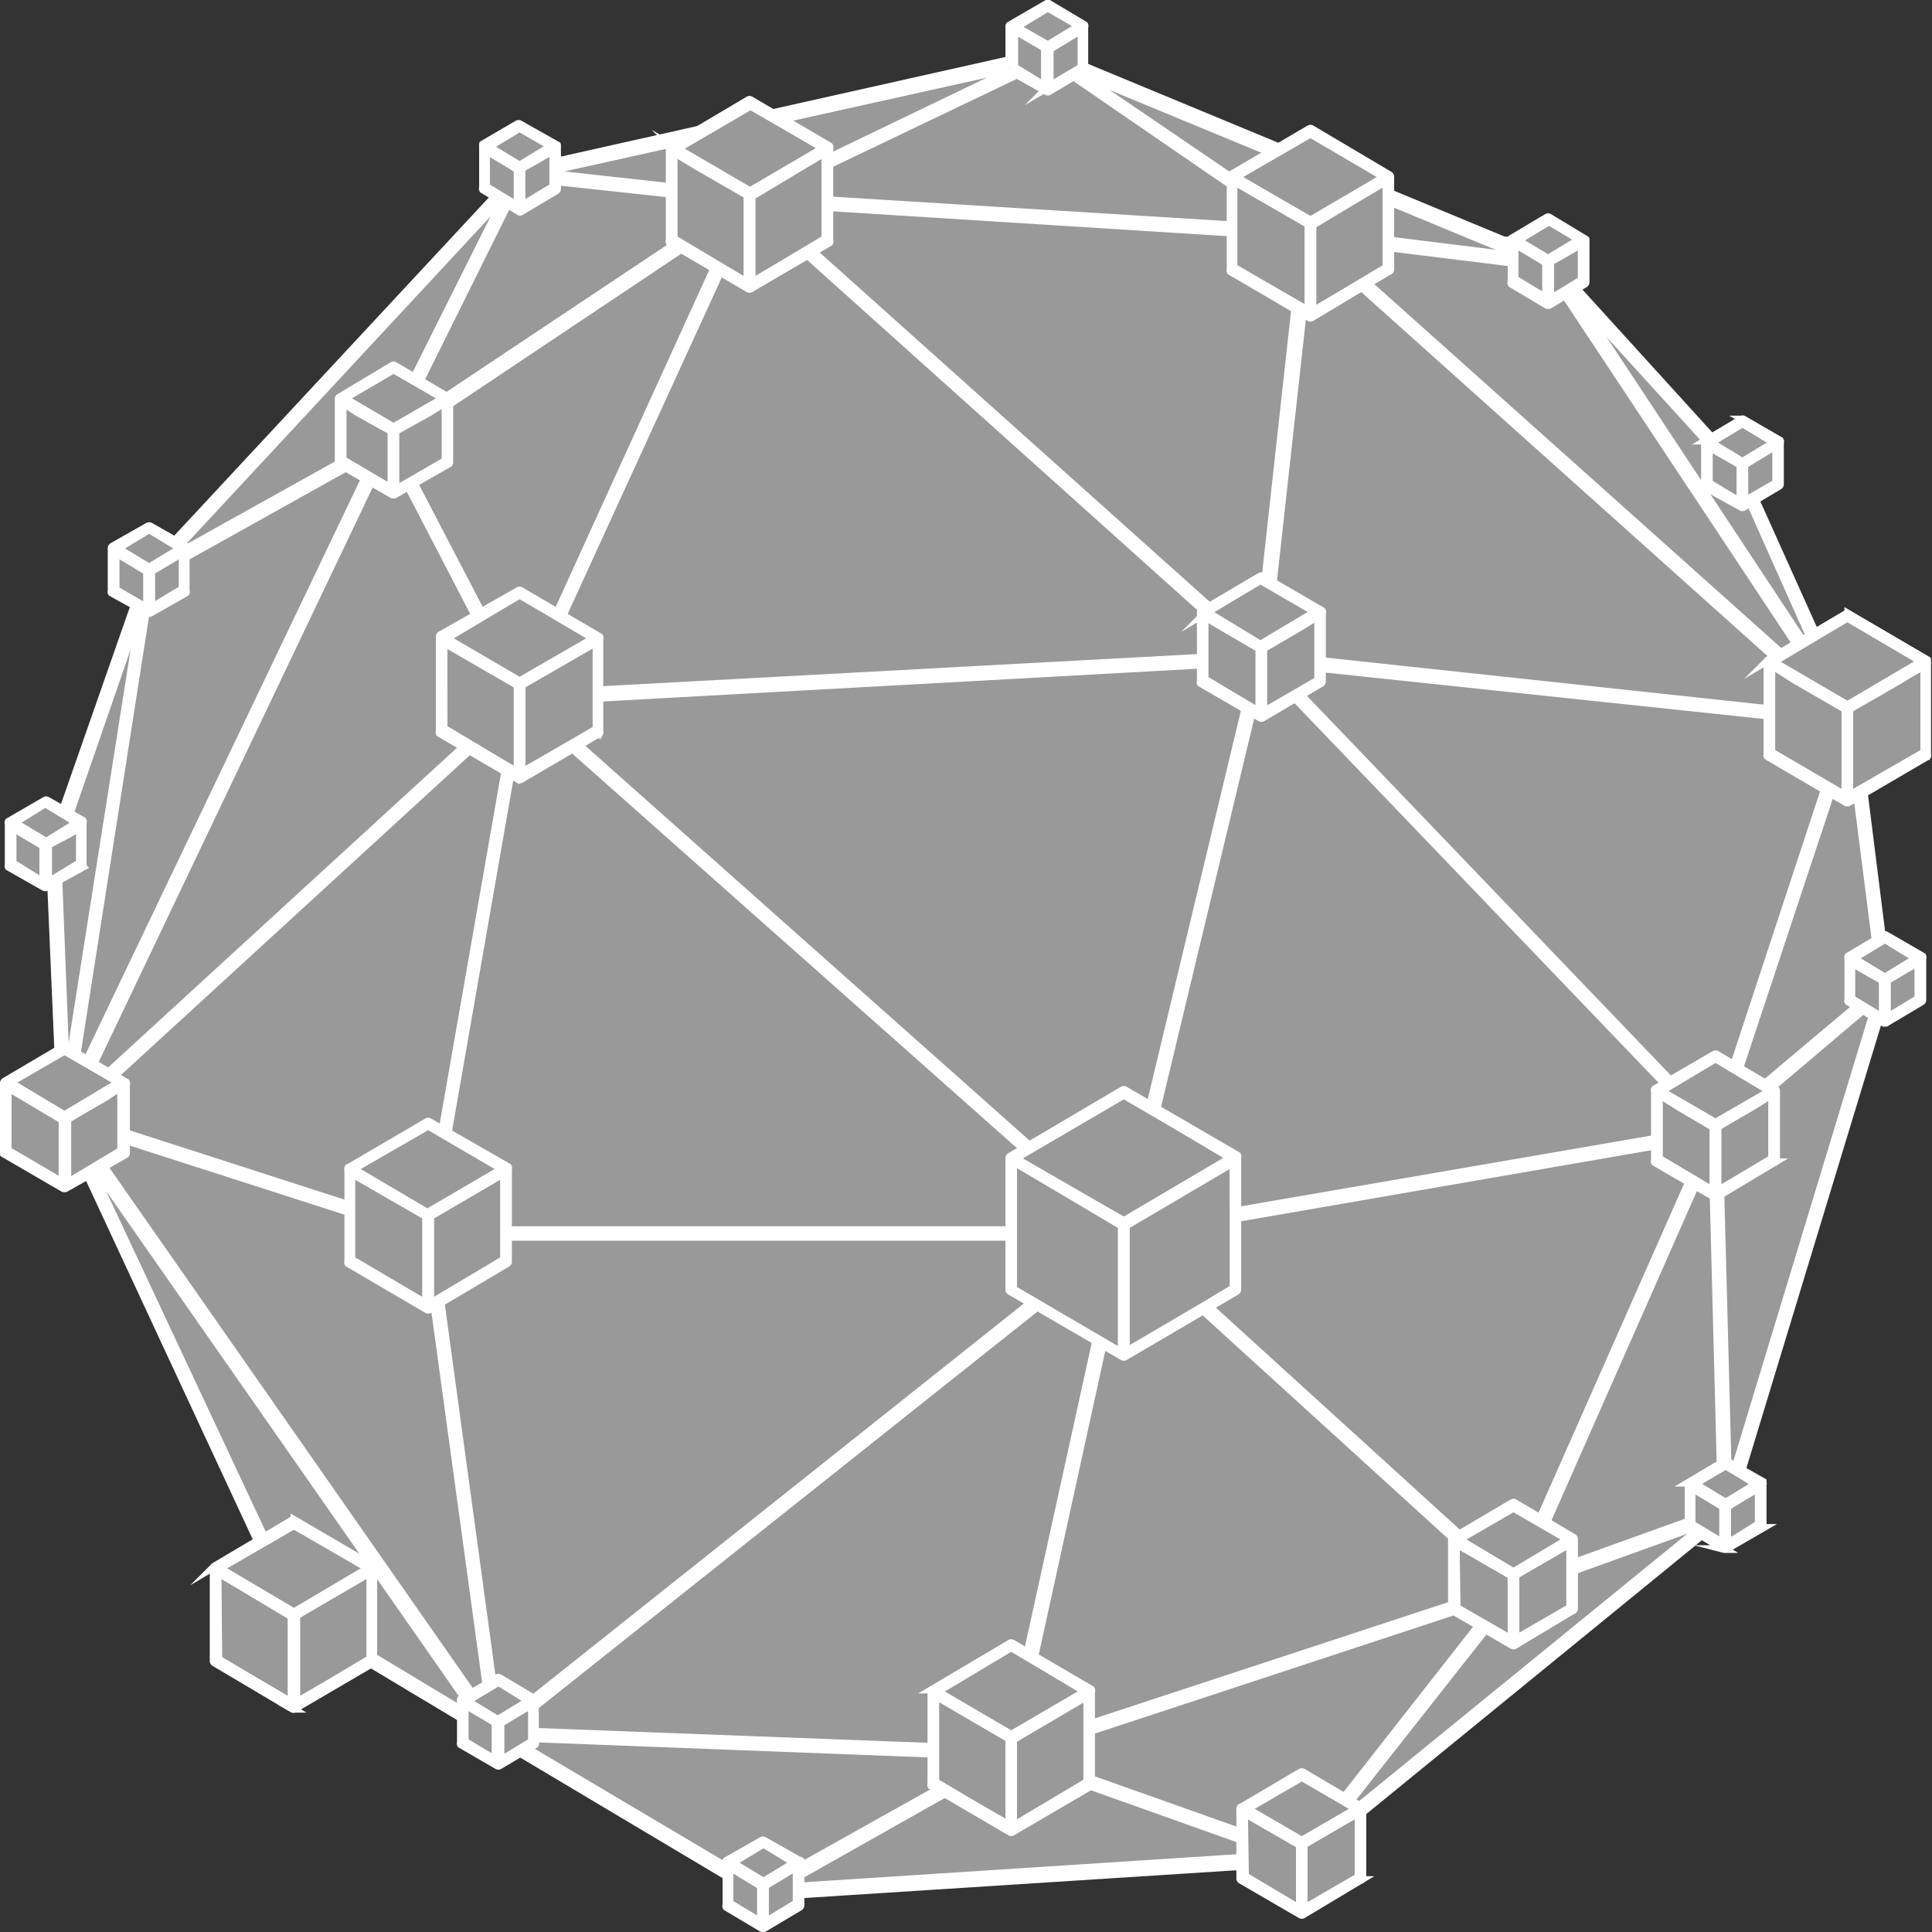 <?xml version="1.0" encoding="UTF-8"?> <svg xmlns="http://www.w3.org/2000/svg" viewBox="0 0 200.8 200.8"><rect x="0" y="0" width="200.8" height="200.8" fill="#333333" stroke="none"/><path fill="#999" stroke="#fff" stroke-miterlimit="10" stroke-width="1.1" d="M196.1 102.6l-3.4-27.1.3.2-.4-.8h0L181 49.1h0l-20-22h0L108.9 5.5 54 17.8H54v.1L15.3 59.5v.1l-10 28.6h0l1.2 27.9-.2.1.2.1v.7l.2-.4L30.6 168h0l20.7 12.4h0v.1h.2l27.7 16.5 56-3.6h.1v-.1l44-35.9h.2v-.1l16.6-54.6h0z"></path><path fill="#999" stroke="#fff" stroke-miterlimit="10" stroke-width="1.1" d="M39.7 46.4L7 114.8l8.6-55 24-13.4zM54.1 18.3l23.2 2.5-36.6 24.4 13.4-27zM131.6 68.7l60.5 6.4-13.9 42.2-46.6-48.6zM104.7 182L52 180l64.4-51.2-11.7 53.2zM7.1 116l46.8-42.9-9.6 54.9-37.2-12zM131.3 68.2l4.8-43.4 55.7 49.9-60.5-6.5h0zM54.3 73l62 55H44.6l9.6-55zM116.6 127.8h0l-61.9-55 76.1-4.2-14.2 59.2h0zM54.5 72.3L78 21l52.6 47.2-76 4.1zM131 68L78.4 20.9l57.2 3.6-4.8 43.5zM54.2 72L40.6 45.9l36.8-24.6-23.2 50.9zM54 72.5L7.3 115.3l33-69.2L54 72.5zM116.2 128.4l-64.5 51.3-7-51.3h71.5zM131.2 68.8l46.7 48.7L117 128l14.2-59.2zM136.5 24.6l24.3 3 30.5 46-54.8-49zM136 24.1h0L110.6 6.8 159.4 27 136 24.1zM135.1 24l-56.4-3.5L109 6l26.2 18zM44.3 128.4l7 51.1-44-63 37 11.9zM104.2 182.4l-25 14-27-16 52 2zM105 182.5l29.2 10.4-54 3.5 24.8-14zM105.6 182.3l51-16.8-21.4 27.3-29.6-10.5zM105.2 182l11.7-53.4 40 36.4-51.7 17zM157.7 164.7l20.4-46.2 1 38.5-21.4 7.7zM157.2 164.7l-39.9-36.3h0l60.6-10.5-20.7 46.8zM192.3 75.8l3.4 26.7-17 14.3 13.6-41zM191.2 72.7l-28.6-43.3 18.2 20 10.4 23.3zM107.1 6.5L78 20.5 55.3 18l51.8-11.5zM40 45.7L16.5 58.8l36.7-39.5L40 45.7zM15 62l-8.2 52-1-25.7L14.9 62zM31 167.7L7.8 118.2l42.8 61.3L31 167.7zM136.6 191.7l20.8-26.4 20.8-7.5-41.6 33.9zM178.5 117.8h.2l-.2-.2 17-14.4-16 52.7-1-38z"></path><path fill="#999" stroke="#fff" stroke-miterlimit="10" stroke-width=".8" d="M77.7 20.3l-5.2-3-2.5-1.5v9l7.7 4.6v-9zM78.1 29.4l7.7-4.5v-9.1l-2.7 1.6-5 3v9zM70.2 15.4l7.7 4.5 7.7-4.5L78 11l-7.7 4.5z"></path><path d="M78 10.4a.2.2 0 00-.2 0l-8.1 4.8a.2.2 0 00-.1.2V25a.2.2 0 000 .2l8.2 4.8a.2.2 0 00.2 0l8.2-4.8a.2.2 0 000-.2v-9.6a.2.2 0 000-.2zm7.8 5.4v9l-7.7 4.6v-9l5-3zm-.2-.4L78 19.9l-7.7-4.5 7.7-4.6zm-15.6.3l2.5 1.5 5.2 3v9.2L70 24.9zM191.8 73.7l-5.2-3-2.5-1.6v9.1l7.7 4.5v-9zM192.2 82.7l7.8-4.5v-9l-2.6 1.4-5.2 3v9.1zM184.3 68.8l7.7 4.5 7.8-4.5-7.8-4.6-7.7 4.5z" fill="#999" stroke="#fff" stroke-miterlimit="10" stroke-width=".8"></path><path d="M200.3 68.6l-8.2-4.8a.2.2 0 00-.2 0l-8.1 4.8a.2.2 0 00-.1.1v9.7a.2.2 0 000 .2l8.2 4.8h.2l8.2-4.8a.2.2 0 000-.2v-9.7a.2.2 0 000-.1zm-.5.1l-7.8 4.6-7.7-4.5 7.7-4.6zm.2.4v9.1l-7.8 4.5v-9l5.2-3zm-15.9 0l2.5 1.5 5.2 3v9.1l-7.7-4.5zM40.7 44.8l-3.6-2-1.5-1v6l5.1 3v-6z" fill="#999" stroke="#fff" stroke-miterlimit="10" stroke-width=".8"></path><path d="M40.8 51.4a.2.2 0 00.1 0 .2.2 0 00.1 0l5.6-3.2a.2.2 0 00.1-.2v-6.6a.2.2 0 00-.1-.1L41 38a.2.2 0 00-.2 0l-5.5 3.3a.2.2 0 00-.1.1V48a.2.2 0 000 .2zm-5.2-9.6l1.5 1 3.6 2v6l-5.1-3zm10.7 0v6l-5.2 3v-6l3.6-2.1zm-.2-.4l-5.2 3-5.1-3 5.1-3z" fill="#999" stroke="#fff" stroke-miterlimit="10" stroke-width=".8"></path><path fill="#999" stroke="#fff" stroke-miterlimit="10" stroke-width=".8" d="M41.1 50.9l5.2-3v-6.1l-1.6 1-3.6 2v6zM35.8 41.4l5.1 3 5.2-3-5.2-3-5.1 3zM53.8 71.2l-5.2-3-2.5-1.5v9l7.7 4.6v-9zM54.2 80.3l7.8-4.5v-9.1l-2.6 1.5-5.2 3v9.1zM46.3 66.3l7.7 4.5 7.8-4.5-7.8-4.5-7.7 4.5z"></path><path d="M54.1 61.4a.2.2 0 00-.2 0L45.8 66a.2.2 0 00-.1.2V76a.2.2 0 000 .2l8.2 4.8a.2.2 0 00.1 0 .2.2 0 00.1 0l8.2-4.8a.2.2 0 000-.2v-9.6a.2.2 0 000-.2zm7.7 5L54 70.9l-7.7-4.5 7.7-4.6zm.2.3v9.1l-7.8 4.6v-9.2l5.2-3zm-16 0l2.6 1.5 5.2 3v9.1l-7.7-4.5zM136 23.3l-5.2-3-2.6-1.5v9l7.8 4.6v-9zM136.4 32.4l7.7-4.5v-9.1l-2.3 1.3-5.4 3.2v9.1zM128.4 18.4l7.8 4.5 7.7-4.5-7.7-4.5-7.8 4.5z" fill="#999" stroke="#fff" stroke-miterlimit="10" stroke-width=".8"></path><path d="M136.3 13.4a.2.2 0 00-.2 0l-8.2 4.8a.2.2 0 000 .2V28a.2.2 0 000 .2l8.2 4.8a.2.2 0 000 0 .2.2 0 00.2 0l8-4.8a.2.2 0 00.2-.2v-9.6a.2.2 0 00-.1-.2zm7.8 5.4v9l-7.7 4.6v-9l5.5-3.3zm-.2-.4l-7.7 4.6-7.8-4.6 7.8-4.6zm-15.7.4l2.6 1.5 5.2 3v9l-7.8-4.5zM116.6 127.3l-11.3-6.6V134l11.3 6.7v-13.3zM117 140.6l11.2-6.7v-13.2l-11.2 6.6v13.3zM105.5 120.4l11.3 6.6 11.2-6.6-11.2-6.7-11.3 6.7z" fill="#999" stroke="#fff" stroke-miterlimit="10" stroke-width=".8"></path><path d="M116.9 113.3a.2.2 0 00-.2 0l-11.7 6.9a.2.2 0 00-.1.2V134a.2.2 0 00.1.2l11.7 6.8a.2.2 0 000 0 .2.2 0 00.2 0l11.6-6.8a.2.2 0 00.1-.2v-13.7a.2.2 0 000-.2zm11.1 7l-11.2 6.6-11.3-6.5 11.3-6.6zm-22.7.4l11.3 6.7v13.2l-11.3-6.6zm23 13.2l-11.3 6.6v-13.1l11.2-6.6zM44.3 126.4l-7.8-4.5v9l7.8 4.6v-9zM52.4 121.9l-7.7 4.5v9.1l7.7-4.5v-9.1z" fill="#999" stroke="#fff" stroke-miterlimit="10" stroke-width=".8"></path><path d="M52.8 131v-9.5a.2.2 0 000-.2l-8.2-4.7a.2.2 0 00-.2 0l-8.2 4.8a.2.2 0 000 .2v9.5a.2.2 0 000 .2l8.2 4.8a.2.2 0 00.2 0l8.1-4.8a.2.2 0 00.1-.2zm-8.1-4.6l7.7-4.5v9l-7.7 4.6zm7.5-4.9l-7.7 4.6-7.8-4.6 7.8-4.5zm-15.7.4l7.8 4.5v9.1l-7.8-4.5z" fill="#999" stroke="#fff" stroke-miterlimit="10" stroke-width=".8"></path><path fill="#999" stroke="#fff" stroke-miterlimit="10" stroke-width=".8" d="M44.5 126l7.7-4.5-7.7-4.5-7.8 4.5 7.8 4.6zM6.5 116.3L2.7 114l-2-1.2v6.7l5.8 3.4v-6.7zM6.9 123l5.7-3.4V113l-1.8 1-3.9 2.4v6.7zM1 112.5l5.7 3.4 5.7-3.4-5.7-3.3-5.7 3.3z"></path><path d="M6.8 108.8a.2.2 0 00-.2 0l-6.1 3.6a.2.2 0 00-.1.2v7.2a.2.2 0 000 .1l6.2 3.6a.2.2 0 00.1 0 .2.2 0 00.1 0L13 120a.2.2 0 00.1-.1v-7.2a.2.2 0 000-.2zm5.8 4.1v6.7L7 123v-6.7l4-2.3zm-.2-.4L6.7 116 1 112.5l5.7-3.3zM.8 113l2 1.2 3.7 2.2v6.7l-5.7-3.4zM135 191.7l-5.7-3.3v6.7l5.8 3.3v-6.7zM135.5 198.4l5.7-3.3v-6.8l-5.7 3.4v6.7zM129.6 188l5.7 3.3 5.7-3.3-5.7-3.4-5.7 3.4z" fill="#999" stroke="#fff" stroke-miterlimit="10" stroke-width=".8"></path><path d="M141.5 187.8l-6.1-3.6a.3.3 0 00-.2 0l-6.1 3.6a.2.2 0 00-.2.2v7.2a.2.2 0 00.1.2l6.2 3.6a.2.2 0 000 0 .2.2 0 00.2 0l6-3.6a.2.2 0 00.2-.2V188a.2.2 0 00-.1-.2zm-6.2 3.6l-5.7-3.4 5.7-3.3 5.7 3.3zm-6-3l5.8 3.3v6.7l-5.7-3.4zm11.9 6.7l-5.7 3.3v-6.7l5.7-3.3zM157 163.7l-5.7-3.3v6.7l5.8 3.3v-6.7zM157.5 170.4l5.7-3.3v-6.7l-5.7 3.3v6.7zM151.6 160l5.7 3.4 5.7-3.4-5.7-3.3-5.7 3.3z" fill="#999" stroke="#fff" stroke-miterlimit="10" stroke-width=".8"></path><path d="M163.5 159.8l-6.1-3.6a.3.3 0 00-.2 0l-6.1 3.6a.2.2 0 00-.2.2v7.2a.2.2 0 00.1.2l6.2 3.6a.2.2 0 000 0 .2.2 0 00.2 0l6-3.6a.2.2 0 00.2-.2V160a.2.2 0 00-.1-.2zm-6.2 3.6l-5.7-3.4 5.7-3.3 5.7 3.3zm-6-3l5.8 3.3v6.7l-5.7-3.3zm11.9 6.7l-5.7 3.3v-6.7l5.7-3.3zM130.9 67.4l-3.8-2.2-2-1.2v6.7l5.8 3.4v-6.7z" fill="#999" stroke="#fff" stroke-miterlimit="10" stroke-width=".8"></path><path d="M131 74.6a.2.2 0 000 0 .2.2 0 00.2 0l6.1-3.6a.2.2 0 00.1-.2v-7.1a.2.2 0 000-.2l-6.2-3.6a.3.3 0 00-.2 0l-6.1 3.6a.2.2 0 00-.1.1v7.2a.2.2 0 000 .2zM125.2 64l2 1.2 3.7 2.2V74l-5.7-3.4zm11.8 0v6.7l-5.7 3.4v-6.7l4-2.4zm-.2-.4L131 67l-5.7-3.3 5.7-3.4z" fill="#999" stroke="#fff" stroke-miterlimit="10" stroke-width=".8"></path><path fill="#999" stroke="#fff" stroke-miterlimit="10" stroke-width=".8" d="M131.3 74l5.7-3.3V64l-1.6 1-4.1 2.4V74zM125.4 63.6L131 67l5.7-3.4-5.7-3.3-5.7 3.4zM178 117.1l-3.4-2-2.2-1.4v6.8l5.7 3.3v-6.7zM178.5 123.8l5.7-3.3v-6.8l-2 1.2-3.7 2.2v6.7zM172.6 113.4l5.7 3.3 5.7-3.3-5.7-3.4-5.7 3.4z"></path><path d="M178.4 109.6a.2.2 0 00-.2 0l-6.2 3.6a.2.2 0 000 .2v7.2a.2.2 0 000 .2l6.2 3.6a.2.2 0 000 0 .2.2 0 00.2 0l6-3.6a.2.2 0 00.2-.2v-7.2a.2.2 0 00-.1-.2zm5.6 3.8l-5.7 3.3-5.7-3.3 5.7-3.4zm.2.3v6.7l-5.7 3.4v-6.7l3.8-2.2zm-11.8 0l2.1 1.3 3.6 2.1v6.7l-5.7-3.4zM4.5 87.8l-2.2-1.3-1-.6v3.8l3.2 2v-3.9z" fill="#999" stroke="#fff" stroke-miterlimit="10" stroke-width=".8"></path><path d="M4.6 92.2a.2.2 0 00.2 0 .2.2 0 000 0l3.8-2.1a.2.2 0 000-.2v-4.4a.2.2 0 000-.2l-3.7-2.1a.2.2 0 00-.2 0L.9 85.4a.2.2 0 000 .2v4.3a.2.2 0 000 .2zM8.3 86v3.9L5 91.7v-3.9l2-1.2zm-7 0l1 .6 2.2 1.3v3.9l-3.2-2zm6.8-.4l-3.3 2-3.3-2 3.3-2z" fill="#999" stroke="#fff" stroke-miterlimit="10" stroke-width=".8"></path><path fill="#999" stroke="#fff" stroke-miterlimit="10" stroke-width=".8" d="M5 91.7l3.3-2V86l-1.2.7L5 87.8v3.9zM1.5 85.5l3.3 2 3.2-2-3.3-2-3.2 2zM51.5 179l-3.3-1.9v4l3.3 1.8v-3.8zM52 183l3.3-2v-3.9l-3.3 2v3.8zM51.8 178.7l3.3-2-3.3-1.9-3.3 2 3.3 2z"></path><path d="M55.6 176.6l-3.7-2.2a.2.2 0 00-.2 0l-3.8 2.2a.2.2 0 000 .2v4.3a.2.2 0 000 .2l3.8 2.2a.2.2 0 00.2 0l3.7-2.2a.2.2 0 000-.2v-4.3a.2.2 0 000-.2zm-.6.2l-3.2 2-3.3-2 3.3-2zm-6.7.3l3.3 2v3.9l-3.3-2zm7 4L52 183v-4l3.3-1.9zM79.1 196l-3.3-2v3.9l3.3 1.9v-3.9zM79.5 199.8l3.3-2V194l-3.3 2v3.8zM79.3 195.6l3.3-2-3.3-2-3.3 2 3.3 2z" fill="#999" stroke="#fff" stroke-miterlimit="10" stroke-width=".8"></path><path d="M83.1 193.4l-3.7-2.1a.2.2 0 00-.2 0l-3.7 2.1a.2.2 0 000 .2v4.4a.2.2 0 000 .2l3.7 2.2a.2.2 0 00.1 0 .2.2 0 00.1 0l3.7-2.2a.2.2 0 00.1-.2v-4.3a.2.2 0 000-.3zm-.5.2l-3.2 2-3.3-2 3.3-2zm-6.8.4l3.3 2v3.8l-3.3-2zm7 3.9l-3.3 2v-4l3.3-2zM15.3 59.3L13 58l-1-.6v3.9l3.3 1.9v-3.9zM15.7 63.2l3.3-2v-3.8l-1 .6-2.3 1.3v3.9zM12.2 57l3.3 2 3.3-2-3.3-2-3.3 2z" fill="#999" stroke="#fff" stroke-miterlimit="10" stroke-width=".8"></path><path d="M15.6 54.7a.3.3 0 00-.2 0l-3.7 2.1a.2.2 0 00-.1.2v4.4a.2.2 0 000 .2l3.8 2.1a.2.2 0 000 0 .2.2 0 00.2 0l3.7-2.1a.2.2 0 000-.2V57a.2.2 0 000-.2zm3.2 2.3l-3.3 2-3.3-2 3.3-2zm.2.4v3.9l-3.3 1.9v-3.8L18 58zm-7 0l1 .6 2.3 1.4v3.9l-3.3-2zM160.7 27.2l-2.3-1.3-1-.6v3.9l3.3 2v-4zM161.1 31.1l3.3-2v-3.8l-1 .6-2.3 1.3v4zM157.6 25l3.3 1.9 3.3-2L161 23l-3.3 2z" fill="#999" stroke="#fff" stroke-miterlimit="10" stroke-width=".8"></path><path d="M161 22.6a.2.2 0 00-.2 0l-3.7 2.2a.2.2 0 000 .1v4.4a.2.2 0 000 .2l3.7 2.2a.2.2 0 00.1 0 .2.2 0 00.1 0l3.7-2.2a.2.2 0 00.1-.2V25a.2.2 0 000-.1zm3.2 2.3l-3.3 2-3.3-2L161 23zm.2.4v3.9l-3.3 2v-4l2.3-1.3zm-7 0l1 .6 2.3 1.4V31l-3.3-2zM180.9 48.3l-2.3-1.4-1-.6v4l3.3 1.9v-4z" fill="#999" stroke="#fff" stroke-miterlimit="10" stroke-width=".8"></path><path d="M181 52.7a.2.2 0 00.2 0l3.7-2.2a.2.2 0 00.1-.2V46a.2.2 0 000-.2l-3.8-2.2a.2.2 0 00-.2 0l-3.7 2.2a.2.2 0 00-.1.2v4.4a.2.2 0 000 .2zm-3.4-6.3l1 .6 2.3 1.3v3.9l-3.3-2zm7 0v3.9l-3.3 1.9v-4l2.3-1.3zm-.2-.4l-3.3 2-3.3-2 3.3-2z" fill="#999" stroke="#fff" stroke-miterlimit="10" stroke-width=".8"></path><path fill="#999" stroke="#fff" stroke-miterlimit="10" stroke-width=".8" d="M181.3 52.1l3.3-1.9v-3.9l-1 .6-2.3 1.4v3.9zM177.8 46l3.3 2 3.3-2-3.3-2-3.3 2zM179.1 156.5l-3.3-1.9v3.9l3.3 2v-4zM179.6 160.4l3.2-2v-3.8l-3.3 2v3.8zM179.3 156.2l3.3-2-3.3-1.9-3.3 2 3.3 1.9z"></path><path d="M183.2 154l-3.7-2.1a.3.3 0 00-.3 0l-3.7 2.2a.2.2 0 000 .2v4.3a.2.2 0 000 .2l3.7 2.2a.2.2 0 00.1 0 .2.2 0 00.1 0l3.8-2.2a.2.2 0 000-.2v-4.3a.2.2 0 000-.2zm-.6.3l-3.2 1.9-3.3-2 3.3-1.9zm-6.8.3l3.3 2v3.8l-3.3-2zm7 3.9l-3.3 2v-4l3.3-1.9zM195.7 101.9l-2.3-1.3-1-.6v3.8l3.3 2v-3.9zM196.1 105.8l3.3-2V100l-1.3.7-2 1.2v3.9zM192.6 99.6l3.3 2 3.3-2-3.3-2-3.3 2z" fill="#999" stroke="#fff" stroke-miterlimit="10" stroke-width=".8"></path><path d="M196 97.2a.2.2 0 00-.2 0l-3.7 2.2a.2.2 0 000 .2v4.3a.2.2 0 000 .2l3.7 2.2h.2l3.7-2.2a.2.2 0 00.1-.2v-4.3a.2.2 0 000-.2zm3.4 2.8v3.8l-3.3 2v-3.9l2-1.2zm-.2-.4l-3.3 2-3.3-2 3.3-2zm-6.8.4l1 .6 2.3 1.3v3.9l-3.3-2zM53.8 17.5l-2.3-1.3-1-.6v3.9l3.3 2v-4z" fill="#999" stroke="#fff" stroke-miterlimit="10" stroke-width=".8"></path><path d="M54 22a.2.2 0 000 0 .2.2 0 00.1 0l3.7-2.2a.2.2 0 00.1-.2v-4.4a.2.2 0 000-.1L54 12.9a.2.2 0 00-.2 0L50.2 15a.2.2 0 000 .1v4.4a.2.2 0 000 .2zm-3.5-6.4l1 .6 2.3 1.4v3.8l-3.3-2zm7 0v3.9l-3.3 1.9v-3.8l2.3-1.4zm-.2-.4l-3.3 2-3.3-2 3.3-1.9z" fill="#999" stroke="#fff" stroke-miterlimit="10" stroke-width=".8"></path><path fill="#999" stroke="#fff" stroke-miterlimit="10" stroke-width=".8" d="M54.2 21.4l3.3-2v-3.8l-1 .6-2.3 1.3v4zM50.7 15.2l3.3 2 3.3-2-3.3-1.9-3.3 2zM108.7 5l-2.3-1.3-1-.6V7l3.3 2V5z"></path><path d="M108.8 9.5a.2.2 0 000 0 .2.2 0 00.2 0l3.7-2.2a.2.2 0 000-.2V2.8a.2.2 0 000-.2L109 .4a.2.2 0 00-.2 0L105 2.6a.2.2 0 00-.1.1v4.4a.2.2 0 000 .2zM105.4 3l1 .6 2.2 1.4V9l-3.2-2zm7 0v4L109 9V5l2.3-1.3zm-.2-.3l-3.3 2-3.3-2 3.3-2z" fill="#999" stroke="#fff" stroke-miterlimit="10" stroke-width=".8"></path><path fill="#999" stroke="#fff" stroke-miterlimit="10" stroke-width=".8" d="M109 9l3.4-2V3.1l-1 .6-2.3 1.4v3.8zM105.6 2.8l3.3 1.9 3.3-2-3.3-1.9-3.3 2zM104.9 180.7l-7.7-4.5v9l7.7 4.6v-9.1zM105.3 189.8l7.7-4.6v-9l-7.7 4.5v9zM105.1 180.3l7.7-4.5-7.7-4.6-7.7 4.6 7.7 4.5z"></path><path d="M113.4 175.6l-8.2-4.8a.2.2 0 00-.2 0l-8.1 4.8a.2.2 0 00-.1.2v9.6a.2.2 0 000 .2l8.2 4.8a.2.2 0 00.2 0l8.2-4.8a.2.2 0 000-.2v-9.6a.2.2 0 000-.2zm-.5.2l-7.8 4.6-7.7-4.6 7.7-4.6zm-15.7.4l7.7 4.5v9l-7.7-4.4zm15.9 9l-7.8 4.6v-9l7.8-4.6zM30.3 168l-7.7-4.6v9l7.7 4.6v-9zM38.5 163.4l-7.8 4.5v9.1l7.8-4.5v-9.1zM30.5 167.6l7.8-4.6-7.8-4.5-7.7 4.5 7.7 4.6z" fill="#999" stroke="#fff" stroke-miterlimit="10" stroke-width=".8"></path><path d="M38.8 162.8l-8.2-4.8a.2.2 0 00-.2 0l-8.1 4.8a.2.2 0 00-.1.2v9.6a.2.2 0 00.1.2l8.1 4.8a.2.2 0 00.2 0l8.2-4.8a.2.2 0 000-.2V163a.2.2 0 000-.2zm-8 5.1l7.7-4.5v9l-7.7 4.6zm7.5-4.9l-7.7 4.6-7.8-4.6 7.8-4.5zm-15.7.4l7.8 4.5v9.1l-7.7-4.5z" fill="#999" stroke="#fff" stroke-miterlimit="10" stroke-width=".8"></path></svg> 